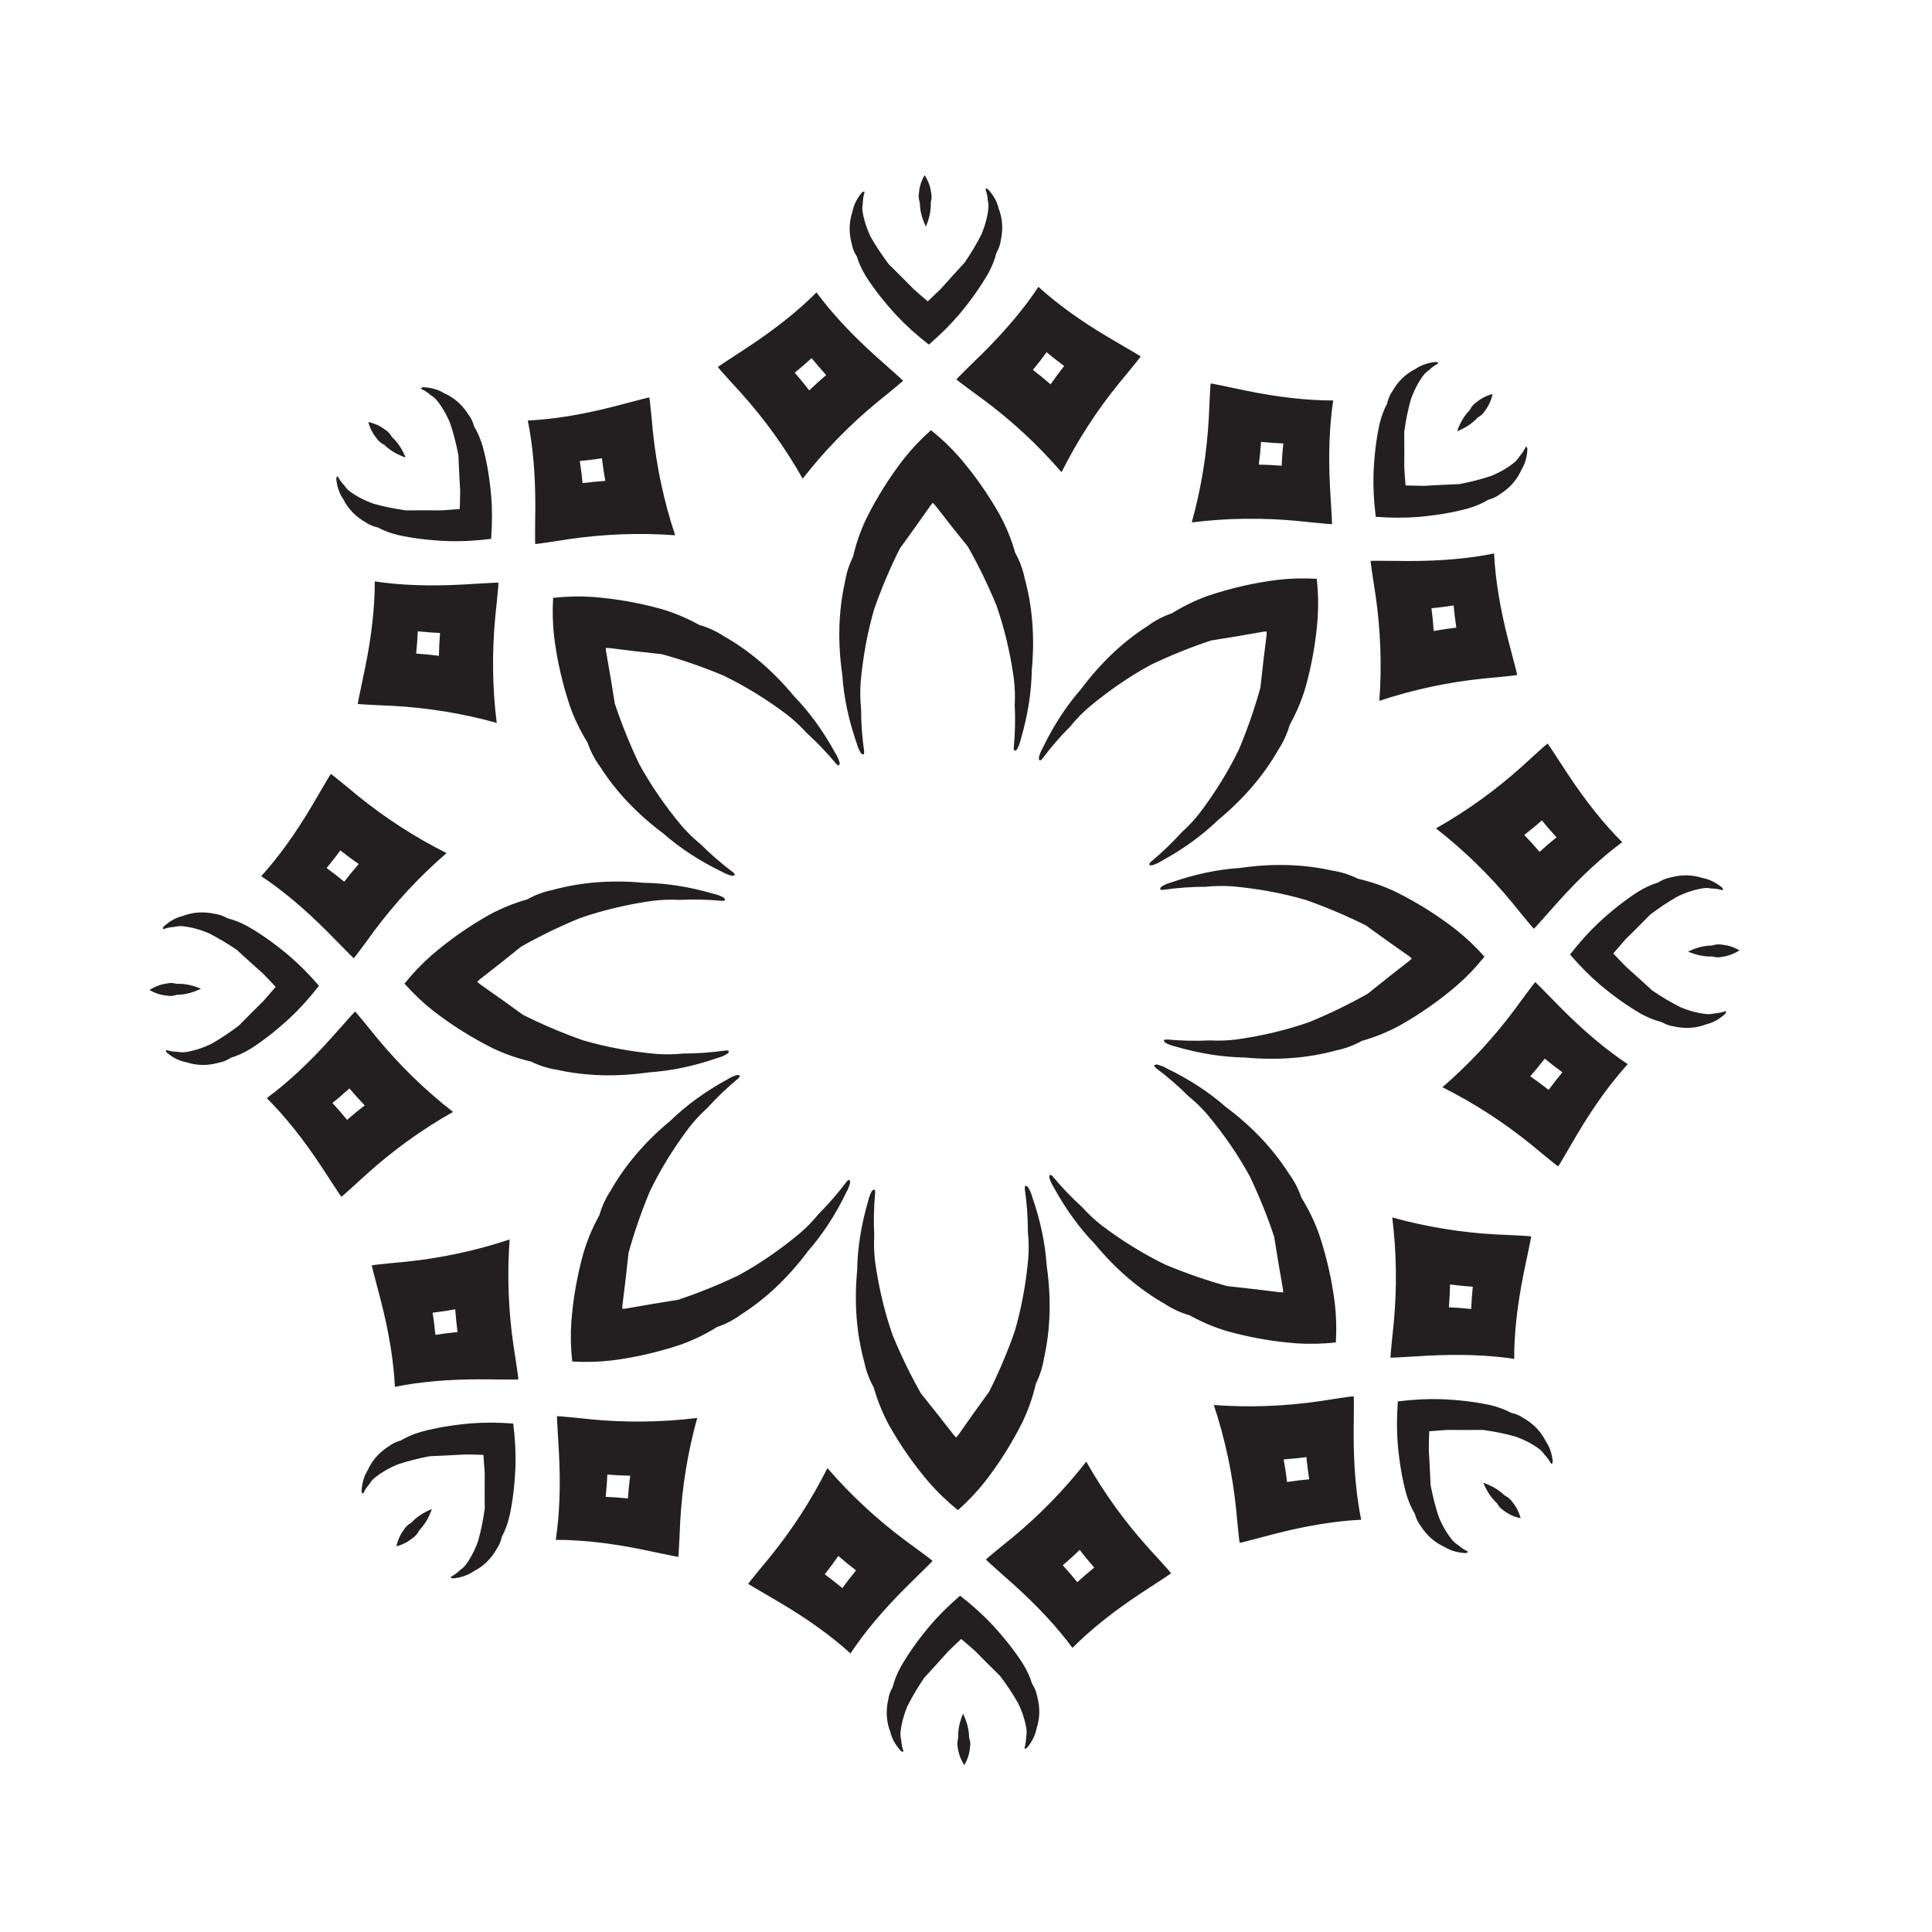 <?xml version="1.0" encoding="UTF-8"?>
<svg version="1.1" viewBox="0 0 800 800" xml:space="preserve" xmlns="http://www.w3.org/2000/svg"><defs><clipPath id="a"><path d="m0 600h600v-600h-600z"/></clipPath></defs><g transform="matrix(1.333 0 0 -1.333 0 800)"><g clip-path="url(#a)"><path d="m287.35 530.33c0.085-0.186 0.175-0.372 0.265-0.557 0.082 0.19 0.16 0.38 0.237 0.569 0.955 2.434 1.374 4.762 1.272 6.967 0.331 1.094 0.362 2.144 0.097 3.136-0.254 1.877-0.93 3.643-2.005 5.292-0.992-1.7-1.578-3.498-1.739-5.385-0.213-1.005-0.132-2.053 0.255-3.128 6e-3 -2.206 0.541-4.51 1.618-6.894m-35.231-41.419c1.399-1.741 2.906-3.496 4.52-5.265-1.812-1.538-3.568-3.124-5.263-4.759-1.435 1.866-2.938 3.695-4.503 5.483 1.857 1.512 3.605 3.025 5.246 4.541m-27.809-1.838c-0.434-0.312-0.88-0.624-1.334-0.933 0.319-0.367 0.63-0.735 0.931-1.11 2.012-2.257 4.089-4.551 6.238-6.881 7.272-8.103 13.717-16.985 19.2-26.689 6.852 8.789 14.535 16.626 22.923 23.569 2.468 1.989 4.86 3.95 7.182 5.886 0.354 0.326 0.716 0.645 1.085 0.96-0.404 0.373-0.8 0.747-1.182 1.122-2.453 2.214-4.888 4.385-7.31 6.513-7.613 6.839-13.735 13.461-18.412 19.807-5.562-5.588-12.592-11.235-21.131-16.877-2.71-1.75-5.437-3.536-8.19-5.367m100.8 3.66c1.715-1.43 3.537-2.856 5.467-4.271-1.476-1.864-2.885-3.764-4.224-5.703-1.776 1.55-3.608 3.048-5.494 4.491 1.522 1.849 2.938 3.675 4.251 5.483m-26.906-7.266c-0.364-0.392-0.739-0.785-1.125-1.178 0.385-0.297 0.763-0.599 1.132-0.906 2.415-1.816 4.902-3.656 7.469-5.52 8.723-6.514 16.787-13.958 24.07-22.394 4.99 9.965 10.984 19.159 17.843 27.616 2.03 2.435 3.99 4.828 5.887 7.183 0.282 0.387 0.574 0.773 0.873 1.156-0.469 0.285-0.929 0.574-1.377 0.865-2.841 1.688-5.655 3.337-8.45 4.949-8.809 5.21-16.111 10.499-21.945 15.803-4.356-6.573-10.14-13.492-17.4-20.704-2.316-2.246-4.636-4.536-6.977-6.87m-9.176-40.376c0.243 0.29 0.488 0.58 0.734 0.87 0.258-0.278 0.517-0.554 0.774-0.832 3.214-4.155 6.599-8.439 10.16-12.847 3.222-5.679 6.169-11.735 8.824-18.179 2.446-7.009 4.262-14.545 5.396-22.601 0.342-2.715 0.44-5.513 0.291-8.382 0.22-4.299 0.123-8.749-0.299-13.337 0.03-0.224 0.062-0.448 0.096-0.673 0.034-0.061 0.097-0.11 0.183-0.129 0.072-0.02 0.161-0.012 0.236 0.023 0.22 0.101 0.4 0.245 0.521 0.41 0.545 1.007 0.93 2.038 1.141 3.065 2.199 7.495 3.324 14.709 3.427 21.56 0.968 10.29 0.173 19.825-2.216 28.496-0.568 2.786-1.562 5.439-2.946 7.925-1.164 4.104-2.748 7.993-4.726 11.656-3.646 6.485-7.841 12.445-12.521 17.896-2.658 3.053-5.635 5.895-8.905 8.515-3.136-2.78-5.968-5.767-8.47-8.949-4.402-5.678-8.294-11.838-11.613-18.498-1.79-3.758-3.179-7.722-4.137-11.878-1.26-2.555-2.117-5.251-2.547-8.063-1.951-8.779-2.272-18.343-0.789-28.571 0.444-6.837 1.929-13.987 4.499-21.361 0.262-1.018 0.697-2.026 1.293-3.004 0.128-0.159 0.315-0.295 0.541-0.384 0.077-0.032 0.165-0.035 0.237-0.011 0.085 0.023 0.145 0.075 0.177 0.137 0.021 0.227 0.041 0.453 0.062 0.679-0.652 4.559-0.97 8.999-0.967 13.303-0.292 2.858-0.331 5.658-0.125 8.385 0.729 8.106 2.165 15.722 4.259 22.843 2.329 6.569 4.971 12.766 7.904 18.599 3.339 4.58 6.505 9.026 9.506 13.337m-22.857 77.368c0.599-2.001 1.533-4.051 2.806-6.135 2.529-3.971 5.735-8.068 9.63-12.273 2.778-2.968 6.092-5.958 9.927-8.948 3.678 3.176 6.84 6.331 9.465 9.434 3.682 4.392 6.677 8.647 9.005 12.737 1.17 2.145 1.999 4.239 2.496 6.267 0.734 1.275 1.18 2.528 1.335 3.739 0.823 3.613 0.598 7-0.618 10.11-0.456 1.963-1.431 3.802-2.889 5.494-0.146 0.232-0.381 0.445-0.688 0.64-0.065 0.03-0.16 0.048-0.273 0.052l-0.117-0.017-0.083-0.047c-6e-3 -0.058-0.014-0.115-0.022-0.171 0.387-1.091 0.617-2.223 0.684-3.39 0.202-0.774 0.276-1.576 0.212-2.399-0.257-2.591-0.965-5.298-2.135-8.113-1.415-2.841-3.149-5.778-5.207-8.801-2.454-2.661-4.927-5.391-7.417-8.191-1.316-1.287-2.678-2.588-4.084-3.899-1.473 1.239-2.896 2.47-4.275 3.691-2.627 2.671-5.233 5.273-7.817 7.809-2.207 2.918-4.085 5.762-5.641 8.53-1.309 2.754-2.152 5.422-2.537 7.997-0.103 0.819-0.072 1.623 0.092 2.406 9e-3 1.169 0.182 2.311 0.515 3.419-0.012 0.057-0.022 0.114-0.031 0.171l-0.088 0.042-0.117 0.011c-0.112-0.01-0.205-0.031-0.268-0.064-0.297-0.209-0.519-0.434-0.657-0.674-1.37-1.764-2.25-3.648-2.61-5.631-1.06-3.168-1.116-6.561-0.112-10.129 0.216-1.203 0.723-2.429 1.519-3.667m-60.591-123.52c6.294-1.737 12.66-3.937 19.093-6.615 6.688-3.227 13.299-7.272 19.798-12.168 2.16-1.677 4.21-3.585 6.134-5.719 3.194-2.885 6.273-6.1 9.218-9.643 0.179-0.137 0.362-0.272 0.543-0.408 0.069-0.018 0.146-9e-3 0.221 0.04 0.065 0.035 0.123 0.103 0.152 0.182 0.084 0.226 0.11 0.457 0.077 0.659-0.325 1.098-0.782 2.098-1.36 2.974-3.744 6.853-8.05 12.751-12.822 17.667-6.59 7.964-13.897 14.14-21.717 18.584-2.374 1.567-4.947 2.743-7.687 3.52-3.725 2.079-7.595 3.708-11.583 4.902-7.165 2.006-14.345 3.253-21.508 3.799-4.04 0.281-8.154 0.183-12.32-0.275-0.25-4.186-0.14-8.297 0.341-12.316 0.902-7.13 2.506-14.238 4.868-21.294 1.392-3.923 3.212-7.707 5.473-11.323 0.916-2.698 2.218-5.21 3.901-7.501 4.828-7.589 11.364-14.58 19.645-20.764 5.148-4.519 11.254-8.525 18.285-11.923 0.904-0.533 1.926-0.94 3.039-1.208 0.204-0.022 0.431 0.014 0.655 0.109 0.077 0.033 0.141 0.092 0.176 0.161 0.043 0.076 0.048 0.156 0.026 0.221-0.145 0.176-0.29 0.35-0.435 0.525-3.685 2.763-7.05 5.677-10.09 8.725-2.229 1.813-4.235 3.765-6.018 5.84-5.215 6.246-9.585 12.646-13.141 19.163-2.999 6.292-5.512 12.541-7.561 18.74-0.879 5.599-1.784 10.982-2.711 16.152-0.032 0.38-0.065 0.756-0.096 1.134 0.379-0.012 0.758-0.025 1.137-0.041 5.211-0.666 10.631-1.301 16.267-1.899m-24.612 53.126c-0.229 2.382-0.52 4.677-0.871 6.882 2.224 0.2 4.521 0.482 6.887 0.845 0.274-2.361 0.623-4.703 1.045-7.019-2.35-0.161-4.705-0.397-7.061-0.708m20.933 25.2c-0.073 0.474-0.14 0.952-0.198 1.435-0.534-0.13-1.064-0.252-1.587-0.364-3.202-0.814-6.359-1.638-9.473-2.473-9.913-2.547-18.818-3.97-26.693-4.344 1.569-7.729 2.372-16.71 2.337-26.944-0.049-3.224-0.073-6.486-0.075-9.79 0.019-0.535 0.032-1.079 0.036-1.628 0.482 0.062 0.963 0.115 1.441 0.158 2.994 0.425 6.053 0.882 9.185 1.378 10.774 1.563 21.741 2.001 32.855 1.186-3.517 10.575-5.78 21.313-6.91 32.143-0.286 3.158-0.592 6.237-0.918 9.243m-82.52-13.286c1.565-1.556 3.573-2.808 6.018-3.732 0.193-0.07 0.387-0.138 0.583-0.206-0.077 0.191-0.157 0.38-0.235 0.571-1.045 2.395-2.397 4.339-4.028 5.826-0.538 1.006-1.26 1.77-2.148 2.285-1.507 1.148-3.234 1.92-5.159 2.325 0.5-1.903 1.358-3.59 2.577-5.039 0.559-0.861 1.359-1.543 2.392-2.03m17.312-58.457c-0.193-2.368-0.311-4.733-0.354-7.088-2.335 0.306-4.691 0.538-7.062 0.693 0.244 2.382 0.41 4.689 0.499 6.92 2.22-0.239 4.527-0.416 6.917-0.525m-25.281-20.436c-0.087-0.529-0.182-1.064-0.285-1.604 0.486-0.034 0.967-0.076 1.444-0.126 3.018-0.175 6.109-0.327 9.276-0.455 10.872-0.588 21.711-2.313 32.448-5.296-1.37 11.06-1.478 22.034-0.456 32.874 0.339 3.151 0.643 6.23 0.917 9.241 0.02 0.481 0.05 0.963 0.087 1.447-0.549-0.022-1.092-0.038-1.628-0.044-3.301-0.168-6.557-0.354-9.774-0.562-10.22-0.548-19.23-0.194-27.026 0.985 0.019-7.884-0.959-16.848-3.006-26.876-0.68-3.152-1.344-6.345-1.997-9.584m-4.759 61.965c1.491-2.988 3.851-5.429 7.083-7.241 1.003-0.698 2.229-1.207 3.666-1.519 1.839-0.993 3.949-1.783 6.323-2.354 4.596-1.019 9.761-1.65 15.487-1.869 4.064-0.134 8.521 0.094 13.346 0.691 0.357 4.849 0.361 9.314 0.024 13.364-0.505 5.71-1.393 10.836-2.639 15.376-0.691 2.342-1.584 4.41-2.667 6.196-0.383 1.421-0.954 2.62-1.7 3.586-1.972 3.138-4.527 5.374-7.586 6.714-1.712 1.063-3.699 1.674-5.928 1.841-0.269 0.059-0.584 0.046-0.939-0.035-0.067-0.023-0.145-0.079-0.228-0.154l-0.072-0.096-0.025-0.092c0.035-0.045 0.07-0.091 0.105-0.136 1.045-0.499 2.006-1.136 2.879-1.915 0.693-0.403 1.31-0.919 1.848-1.546 1.65-2.013 3.064-4.429 4.228-7.245 1.007-3.012 1.856-6.313 2.54-9.906 0.147-3.616 0.328-7.295 0.547-11.036-0.019-1.842-0.063-3.724-0.131-5.646-1.917-0.163-3.794-0.301-5.632-0.413-3.747 0.031-7.429 0.029-11.05-4e-3 -3.623 0.502-6.962 1.187-10.021 2.042-2.871 1.02-5.355 2.313-7.447 3.86-0.653 0.507-1.198 1.097-1.637 1.767-0.821 0.834-1.505 1.763-2.054 2.782-0.048 0.032-0.095 0.065-0.141 0.098l-0.093-0.032-0.09-0.075c-0.073-0.087-0.124-0.167-0.144-0.235-0.063-0.358-0.06-0.674 0.012-0.94 0.277-2.215 0.987-4.171 2.136-5.828m1.16-192.77c-1.511 1.857-3.025 3.605-4.54 5.245 1.74 1.401 3.496 2.908 5.264 4.52 1.537-1.811 3.125-3.567 4.76-5.262-1.867-1.434-3.696-2.937-5.484-4.503m9.342 25.394c-1.989 2.469-3.951 4.861-5.887 7.183-0.325 0.353-0.644 0.715-0.961 1.085-0.372-0.404-0.746-0.799-1.12-1.182-2.214-2.453-4.385-4.887-6.513-7.31-6.84-7.615-13.462-13.735-19.808-18.412 5.589-5.562 11.236-12.592 16.879-21.13 1.748-2.711 3.535-5.437 5.365-8.19 0.312-0.435 0.624-0.879 0.932-1.334 0.368 0.317 0.737 0.63 1.111 0.932 2.258 2.011 4.551 4.087 6.881 6.236 8.103 7.273 16.986 13.717 26.69 19.199-8.79 6.852-16.627 14.535-23.569 22.923m-11.433 58.306c1.864-1.473 3.765-2.883 5.702-4.225-1.55-1.773-3.048-3.605-4.491-5.492-1.848 1.523-3.676 2.94-5.483 4.251 1.43 1.714 2.855 3.536 4.272 5.466m2.994-32.371c0.392-0.363 0.785-0.741 1.179-1.124 0.296 0.383 0.599 0.762 0.905 1.131 1.817 2.416 3.657 4.904 5.52 7.469 6.515 8.723 13.958 16.787 22.395 24.07-9.966 4.992-19.16 10.985-27.615 17.842-2.436 2.032-4.83 3.991-7.184 5.887-0.388 0.283-0.772 0.574-1.156 0.874-0.285-0.469-0.574-0.929-0.865-1.379-1.689-2.84-3.338-5.653-4.95-8.448-5.21-8.809-10.499-16.111-15.802-21.947 6.573-4.355 13.492-10.136 20.703-17.4 2.246-2.313 4.536-4.635 6.87-6.975m-56.418-30.829c1.763-1.371 3.647-2.251 5.631-2.611 3.167-1.06 6.562-1.116 10.129-0.11 1.202 0.213 2.43 0.72 3.667 1.517 2.002 0.599 4.051 1.533 6.135 2.806 3.968 2.528 8.067 5.735 12.271 9.631 2.97 2.777 5.96 6.092 8.949 9.924-3.176 3.681-6.33 6.841-9.434 9.467-4.392 3.68-8.646 6.677-12.736 9.007-2.146 1.168-4.239 1.996-6.268 2.494-1.276 0.734-2.527 1.179-3.739 1.334-3.612 0.824-7 0.599-10.111-0.617-1.962-0.458-3.8-1.431-5.492-2.889-0.233-0.148-0.447-0.38-0.641-0.688-0.03-0.066-0.047-0.159-0.051-0.271l0.017-0.118 0.046-0.083c0.058-7e-3 0.115-0.015 0.172-0.024 1.091 0.388 2.222 0.617 3.389 0.684 0.775 0.203 1.577 0.276 2.399 0.213 2.591-0.256 5.298-0.964 8.113-2.133 2.842-1.418 5.778-3.152 8.801-5.21 2.661-2.453 5.392-4.926 8.191-7.417 1.287-1.315 2.588-2.675 3.899-4.084-1.239-1.471-2.469-2.896-3.691-4.275-2.671-2.627-5.273-5.233-7.809-7.816-2.918-2.205-5.762-4.083-8.53-5.642-2.754-1.308-5.422-2.151-7.996-2.536-0.819-0.104-1.624-0.071-2.407 0.092-1.169 0.01-2.31 0.181-3.419 0.514-0.057-0.011-0.113-0.021-0.17-0.03l-0.043-0.087-0.011-0.119c0.01-0.111 0.032-0.203 0.065-0.268 0.209-0.295 0.434-0.518 0.674-0.655m9.555 19.977c0.187 0.086 0.372 0.174 0.558 0.263-0.19 0.083-0.38 0.162-0.57 0.24-2.433 0.954-4.762 1.374-6.967 1.271-1.093 0.33-2.144 0.362-3.135 0.098-1.877-0.256-3.644-0.931-5.293-2.005 1.7-0.992 3.499-1.579 5.386-1.739 1.004-0.215 2.052-0.133 3.126 0.253 2.208 7e-3 4.512 0.543 6.895 1.619m91.251-18.239c3.757-1.789 7.721-3.176 11.877-4.135 2.555-1.26 5.252-2.116 8.063-2.546 8.78-1.951 18.343-2.273 28.572-0.791 6.837 0.445 13.987 1.93 21.36 4.499 1.017 0.263 2.026 0.697 3.005 1.294 0.159 0.128 0.294 0.314 0.384 0.541 0.031 0.076 0.035 0.165 0.011 0.237-0.024 0.086-0.076 0.146-0.138 0.177-0.226 0.019-0.452 0.041-0.678 0.061-4.56-0.651-8.999-0.969-13.304-0.964-2.859-0.294-5.657-0.333-8.386-0.127-8.103 0.729-15.72 2.165-22.843 4.258-6.568 2.329-12.764 4.971-18.597 7.906-4.58 3.339-9.026 6.504-13.338 9.504-0.29 0.245-0.58 0.491-0.87 0.734 0.277 0.259 0.555 0.518 0.833 0.775 4.156 3.214 8.439 6.597 12.846 10.16 5.679 3.221 11.736 6.17 18.18 8.824 7.009 2.445 14.544 4.262 22.601 5.392 2.714 0.344 5.512 0.446 8.381 0.296 4.3 0.218 8.75 0.122 13.337-0.301 0.224 0.032 0.449 0.064 0.673 0.096 0.062 0.034 0.11 0.096 0.128 0.183 0.022 0.074 0.014 0.161-0.021 0.237-0.102 0.221-0.245 0.4-0.412 0.521-1.006 0.546-2.037 0.93-3.065 1.142-7.493 2.197-14.709 3.322-21.558 3.425-10.291 0.971-19.825 0.171-28.497-2.215-2.786-0.572-5.438-1.558-7.926-2.946-4.103-1.165-7.992-2.749-11.655-4.723-6.485-3.649-12.444-7.845-17.896-12.524-3.053-2.659-5.894-5.635-8.515-8.906 2.781-3.135 5.766-5.965 8.95-8.468 5.678-4.403 11.838-8.294 18.498-11.616m41.953-139.84c-2.382 0.243-4.689 0.411-6.92 0.499 0.24 2.22 0.417 4.527 0.525 6.918 2.369-0.194 4.733-0.313 7.088-0.355-0.306-2.337-0.537-4.69-0.693-7.062m-11.351 24.561c-3.152 0.342-6.231 0.645-9.242 0.916-0.48 0.022-0.962 0.051-1.446 0.089 0.022-0.549 0.037-1.091 0.043-1.627 0.169-3.302 0.355-6.558 0.563-9.773 0.548-10.224 0.194-19.233-0.986-27.028 7.884 0.02 16.848-0.96 26.876-3.006 3.152-0.68 6.345-1.344 9.586-1.998 0.527-0.087 1.063-0.18 1.602-0.283 0.035 0.485 0.077 0.966 0.127 1.443 0.174 3.019 0.326 6.111 0.454 9.277 0.588 10.871 2.313 21.708 5.297 32.447-11.06-1.368-22.035-1.479-32.874-0.457m46.475 32.564c7.589 4.831 14.578 11.363 20.762 19.645 4.52 5.149 8.527 11.254 11.924 18.285 0.533 0.905 0.94 1.928 1.209 3.04 0.023 0.201-0.014 0.43-0.11 0.655-0.032 0.076-0.092 0.14-0.161 0.174-0.076 0.043-0.155 0.051-0.222 0.026-0.175-0.142-0.348-0.291-0.522-0.434-2.764-3.684-5.679-7.051-8.726-10.091-1.814-2.225-3.765-4.236-5.84-6.016-6.246-5.217-12.647-9.588-19.163-13.142-6.292-2.998-12.541-5.511-18.741-7.561-5.599-0.879-10.981-1.784-16.153-2.712-0.377-0.032-0.754-0.066-1.133-0.094 0.012 0.378 0.026 0.757 0.04 1.137 0.667 5.21 1.302 10.632 1.9 16.267 1.738 6.291 3.937 12.66 6.616 19.094 3.226 6.686 7.271 13.298 12.167 19.795 1.677 2.161 3.585 4.211 5.719 6.135 2.886 3.194 6.101 6.274 9.643 9.217 0.135 0.181 0.273 0.362 0.408 0.544 0.019 0.069 0.01 0.147-0.039 0.222-0.036 0.065-0.104 0.123-0.182 0.151-0.227 0.084-0.457 0.111-0.659 0.077-1.098-0.326-2.098-0.782-2.975-1.361-6.853-3.744-12.752-8.05-17.668-12.821-7.962-6.59-14.139-13.897-18.582-21.718-1.567-2.372-2.742-4.945-3.522-7.685-2.077-3.726-3.707-7.595-4.901-11.582-2.006-7.166-3.252-14.346-3.798-21.51-0.281-4.038-0.185-8.154 0.275-12.318 4.185-0.251 8.296-0.143 12.316 0.337 7.129 0.904 14.237 2.508 21.294 4.869 3.922 1.392 7.706 3.212 11.323 5.476 2.697 0.913 5.21 2.215 7.501 3.899m-70.065-47.19c0.135 4.065-0.094 8.522-0.692 13.346-4.848 0.357-9.312 0.361-13.363 0.022-5.709-0.504-10.836-1.393-15.375-2.636-2.343-0.693-4.411-1.585-6.197-2.669-1.42-0.381-2.62-0.954-3.586-1.7-3.138-1.97-5.373-4.525-6.714-7.585-1.063-1.713-1.674-3.7-1.841-5.927-0.059-0.268-0.046-0.586 0.034-0.94 0.025-0.067 0.08-0.144 0.157-0.227l0.095-0.071 0.092-0.028c0.044 0.036 0.09 0.069 0.136 0.107 0.497 1.043 1.136 2.005 1.913 2.88 0.405 0.691 0.92 1.307 1.547 1.845 2.013 1.652 4.428 3.066 7.245 4.229 3.012 1.007 6.314 1.855 9.907 2.541 3.616 0.145 7.295 0.327 11.036 0.547 1.842-0.02 3.723-0.063 5.645-0.132 0.164-1.917 0.302-3.792 0.414-5.631-0.031-3.748-0.03-7.432 4e-3 -11.05-0.503-3.624-1.187-6.963-2.042-10.02-1.022-2.873-2.313-5.356-3.861-7.449-0.506-0.652-1.097-1.198-1.768-1.636-0.832-0.824-1.761-1.505-2.78-2.056-0.034-0.046-0.065-0.095-0.099-0.142l0.032-0.091 0.075-0.09c0.087-0.074 0.167-0.124 0.236-0.144 0.358-0.062 0.674-0.061 0.94 0.011 2.216 0.279 4.171 0.989 5.827 2.137 2.989 1.49 5.429 3.853 7.241 7.083 0.699 1.003 1.208 2.23 1.52 3.668 0.992 1.837 1.781 3.947 2.354 6.321 1.017 4.595 1.649 9.762 1.868 15.487m-32.369-17.492c-1.006-0.539-1.771-1.259-2.287-2.149-1.146-1.507-1.918-3.235-2.323-5.161 1.903 0.502 3.59 1.359 5.038 2.58 0.862 0.556 1.543 1.356 2.031 2.39 1.556 1.566 2.808 3.573 3.731 6.02 0.071 0.192 0.139 0.385 0.207 0.582-0.193-0.077-0.383-0.156-0.572-0.235-2.395-1.047-4.34-2.396-5.825-4.027m13.664 66.308c0.16-2.35 0.398-4.704 0.709-7.061-2.383-0.229-4.677-0.519-6.883-0.869-0.2 2.223-0.481 4.519-0.844 6.884 2.36 0.278 4.701 0.625 7.018 1.046m-18.745-24.079c7.728 1.568 16.709 2.372 26.944 2.336 3.223-0.047 6.484-0.069 9.789-0.074 0.536 0.02 1.079 0.031 1.628 0.037-0.061 0.483-0.114 0.963-0.159 1.44-0.424 2.995-0.881 6.053-1.377 9.185-1.562 10.776-2.001 21.741-1.185 32.855-10.576-3.517-21.315-5.781-32.144-6.909-3.157-0.286-6.236-0.593-9.242-0.915-0.474-0.077-0.952-0.144-1.436-0.204 0.131-0.53 0.252-1.06 0.364-1.584 0.814-3.203 1.637-6.359 2.474-9.473 2.546-9.913 3.969-18.817 4.344-26.694m145.81 7.701c0.571-2.789 1.56-5.438 2.946-7.927 1.165-4.104 2.749-7.993 4.725-11.655 3.648-6.489 7.844-12.446 12.524-17.896 2.657-3.056 5.633-5.895 8.905-8.517 3.136 2.784 5.964 5.766 8.469 8.951 4.401 5.676 8.295 11.84 11.614 18.499 1.788 3.757 3.175 7.719 4.135 11.876 1.26 2.553 2.116 5.253 2.547 8.063 1.951 8.778 2.271 18.342 0.791 28.57-0.445 6.837-1.931 13.988-4.499 21.361-0.263 1.018-0.699 2.027-1.294 3.006-0.129 0.161-0.316 0.295-0.54 0.384-0.078 0.034-0.166 0.036-0.239 9e-3 -0.086-0.023-0.146-0.075-0.175-0.136-0.022-0.225-0.041-0.451-0.062-0.676 0.651-4.563 0.969-9.001 0.965-13.307 0.293-2.858 0.331-5.657 0.126-8.386-0.729-8.101-2.165-15.718-4.26-22.842-2.328-6.569-4.969-12.763-7.903-18.596-3.34-4.58-6.505-9.026-9.506-13.338-0.245-0.291-0.49-0.58-0.732-0.87-0.261 0.276-0.518 0.553-0.779 0.832-3.212 4.156-6.594 8.438-10.157 12.846-3.222 5.679-6.17 11.736-8.824 18.179-2.446 7.011-4.263 14.545-5.394 22.603-0.343 2.712-0.444 5.511-0.294 8.38-0.219 4.299-0.123 8.75 0.3 13.338-0.033 0.223-0.063 0.447-0.096 0.672-0.034 0.062-0.096 0.111-0.183 0.129-0.074 0.02-0.161 0.012-0.236-0.023-0.221-0.1-0.401-0.244-0.521-0.41-0.547-1.007-0.931-2.037-1.143-3.066-2.197-7.491-3.323-14.709-3.425-21.56-0.971-10.288-0.171-19.823 2.215-28.493m-6.813-70.202c-1.714 1.431-3.536 2.857-5.467 4.272 1.475 1.866 2.884 3.768 4.225 5.702 1.774-1.548 3.607-3.045 5.494-4.491-1.523-1.846-2.941-3.674-4.252-5.483m26.905 7.269c0.364 0.393 0.74 0.784 1.125 1.174-0.385 0.3-0.763 0.602-1.131 0.908-2.417 1.818-4.904 3.656-7.469 5.521-8.724 6.514-16.788 13.96-24.071 22.394-4.992-9.965-10.985-19.159-17.842-27.614-2.031-2.436-3.991-4.829-5.887-7.184-0.283-0.387-0.573-0.773-0.874-1.156 0.469-0.286 0.93-0.574 1.378-0.865 2.842-1.688 5.655-3.339 8.449-4.949 8.81-5.211 16.111-10.5 21.947-15.801 4.354 6.571 10.136 13.489 17.401 20.701 2.313 2.246 4.634 4.536 6.974 6.871m10.853-46.863c-0.086 0.185-0.175 0.371-0.263 0.559-0.084-0.191-0.163-0.383-0.241-0.573-0.954-2.433-1.373-4.763-1.27-6.967-0.331-1.092-0.361-2.142-0.098-3.135 0.255-1.875 0.929-3.644 2.005-5.291 0.991 1.7 1.579 3.499 1.738 5.384 0.216 1.004 0.133 2.052-0.253 3.127-7e-3 2.208-0.542 4.513-1.618 6.896m21.179 9.869c-0.596 2.002-1.533 4.052-2.804 6.137-2.53 3.968-5.738 8.069-9.631 12.271-2.778 2.97-6.092 5.96-9.925 8.949-3.681-3.177-6.841-6.33-9.467-9.432-3.68-4.394-6.677-8.648-9.006-12.74-1.167-2.143-1.998-4.237-2.496-6.267-0.733-1.275-1.178-2.526-1.333-3.739-0.825-3.612-0.599-7 0.617-10.109 0.459-1.964 1.431-3.801 2.889-5.495 0.148-0.231 0.381-0.446 0.689-0.64 0.064-0.03 0.159-0.045 0.27-0.05l0.118 0.016 0.083 0.049c7e-3 0.055 0.016 0.113 0.024 0.172-0.388 1.088-0.617 2.219-0.683 3.387-0.203 0.775-0.277 1.576-0.214 2.399 0.257 2.591 0.965 5.297 2.134 8.115 1.418 2.839 3.151 5.774 5.209 8.798 2.453 2.663 4.926 5.392 7.417 8.191 1.316 1.291 2.676 2.589 4.084 3.9 1.474-1.239 2.897-2.47 4.274-3.689 2.627-2.674 5.234-5.276 7.819-7.812 2.203-2.917 4.081-5.761 5.64-8.53 1.308-2.751 2.153-5.42 2.537-7.995 0.103-0.819 0.07-1.624-0.092-2.409-0.011-1.168-0.183-2.309-0.515-3.419 0.011-0.054 0.021-0.112 0.031-0.167l0.086-0.044 0.119-9e-3c0.11 0.01 0.206 0.03 0.268 0.062 0.297 0.208 0.518 0.437 0.654 0.675 1.372 1.763 2.253 3.648 2.614 5.63 1.058 3.168 1.114 6.561 0.109 10.129-0.214 1.202-0.72 2.431-1.519 3.666m14.05 31.552c-1.398 1.739-2.906 3.494-4.517 5.26 1.811 1.537 3.567 3.127 5.262 4.763 1.436-1.868 2.938-3.696 4.503-5.486-1.855-1.509-3.604-3.023-5.248-4.537m27.81 1.835c0.434 0.311 0.879 0.625 1.334 0.93-0.319 0.371-0.63 0.74-0.933 1.113-2.011 2.255-4.087 4.551-6.235 6.88-7.275 8.103-13.718 16.988-19.199 26.691-6.853-8.79-14.536-16.627-22.924-23.569-2.47-1.988-4.861-3.953-7.184-5.888-0.353-0.322-0.716-0.645-1.084-0.962 0.405-0.371 0.799-0.744 1.182-1.117 2.453-2.214 4.887-4.385 7.309-6.514 7.615-6.841 13.736-13.462 18.414-19.808 5.562 5.588 12.59 11.235 21.129 16.878 2.711 1.748 5.438 3.538 8.191 5.366m87.619 83.552c0.193 2.37 0.312 4.733 0.354 7.086 2.337-0.302 4.691-0.533 7.063-0.69-0.243-2.384-0.411-4.691-0.499-6.921-2.221 0.241-4.527 0.418-6.918 0.525m25.282 20.437c0.086 0.528 0.181 1.065 0.283 1.601-0.485 0.036-0.965 0.078-1.443 0.129-3.018 0.172-6.11 0.327-9.276 0.456-10.871 0.585-21.708 2.311-32.448 5.295 1.369-11.059 1.48-22.036 0.457-32.875-0.339-3.153-0.644-6.231-0.916-9.241-0.021-0.479-0.051-0.963-0.088-1.446 0.548 0.023 1.09 0.036 1.627 0.043 3.301 0.17 6.557 0.355 9.773 0.563 10.224 0.549 19.23 0.195 27.027-0.986-0.019 7.883 0.96 16.849 3.006 26.875 0.681 3.152 1.345 6.346 1.998 9.586m-7.969-78.894c-1.566 1.557-3.573 2.809-6.019 3.732-0.192 0.069-0.386 0.14-0.582 0.207 0.077-0.194 0.155-0.384 0.234-0.572 1.045-2.397 2.397-4.339 4.028-5.825 0.539-1.007 1.258-1.772 2.148-2.287 1.508-1.145 3.234-1.918 5.16-2.323-0.503 1.904-1.357 3.591-2.579 5.038-0.557 0.86-1.355 1.542-2.39 2.03m-127.25 78.071c6.59-7.962 13.896-14.139 21.717-18.583 2.372-1.567 4.946-2.742 7.686-3.522 3.725-2.077 7.595-3.708 11.582-4.901 7.166-2.006 14.346-3.253 21.51-3.799 4.038-0.28 8.152-0.183 12.317 0.275 0.252 4.184 0.144 8.298-0.338 12.319-0.902 7.127-2.507 14.235-4.867 21.291-1.394 3.923-3.213 7.706-5.477 11.323-0.913 2.697-2.214 5.211-3.898 7.503-4.831 7.588-11.363 14.577-19.646 20.761-5.149 4.519-11.253 8.527-18.285 11.923-0.904 0.535-1.927 0.94-3.041 1.211-0.2 0.022-0.428-0.016-0.653-0.111-0.076-0.031-0.141-0.094-0.175-0.16-0.045-0.078-0.051-0.157-0.025-0.223 0.141-0.175 0.289-0.347 0.433-0.521 3.685-2.765 7.051-5.68 10.091-8.726 2.226-1.815 4.236-3.765 6.017-5.842 5.217-6.245 9.585-12.646 13.141-19.163 2.998-6.292 5.511-12.542 7.562-18.739 0.879-5.601 1.783-10.98 2.712-16.152 0.031-0.38 0.064-0.757 0.094-1.133-0.378 0.011-0.757 0.023-1.137 0.038-5.21 0.669-10.632 1.303-16.268 1.9-6.291 1.74-12.657 3.936-19.093 6.616-6.687 3.224-13.299 7.271-19.795 12.169-2.161 1.674-4.211 3.582-6.134 5.718-3.195 2.883-6.276 6.1-9.217 9.641-0.184 0.136-0.363 0.273-0.546 0.409-0.067 0.021-0.147 9e-3 -0.223-0.038-0.064-0.038-0.121-0.105-0.149-0.183-0.085-0.229-0.11-0.457-0.078-0.659 0.326-1.099 0.782-2.098 1.36-2.975 3.745-6.852 8.049-12.752 12.823-17.667m65.667-66.158c0.228-2.38 0.518-4.676 0.869-6.881-2.223-0.202-4.52-0.482-6.885-0.845-0.277 2.36-0.624 4.702-1.045 7.019 2.351 0.16 4.703 0.397 7.061 0.707m-20.937-25.197c0.076-0.475 0.143-0.953 0.202-1.436 0.531 0.128 1.062 0.252 1.585 0.362 3.203 0.815 6.36 1.639 9.474 2.474 9.913 2.545 18.816 3.968 26.692 4.345-1.568 7.727-2.37 16.709-2.335 26.943 0.047 3.224 0.07 6.485 0.073 9.792-0.019 0.533-0.03 1.077-0.036 1.628-0.482-0.061-0.963-0.117-1.44-0.162-2.994-0.422-6.054-0.881-9.185-1.378-10.775-1.56-21.741-2-32.854-1.184 3.516-10.574 5.78-21.315 6.909-32.145 0.285-3.155 0.593-6.232 0.915-9.239m95.249 30.213c-1.488 2.989-3.851 5.428-7.082 7.241-1.003 0.697-2.229 1.209-3.667 1.52-1.839 0.991-3.947 1.781-6.321 2.353-4.596 1.017-9.762 1.649-15.488 1.867-4.064 0.137-8.521-0.092-13.345-0.69-0.359-4.848-0.362-9.311-0.023-13.365 0.504-5.708 1.394-10.835 2.637-15.375 0.69-2.342 1.585-4.409 2.669-6.197 0.38-1.417 0.953-2.62 1.698-3.585 1.972-3.137 4.527-5.373 7.586-6.711 1.714-1.067 3.7-1.677 5.928-1.843 0.267-0.061 0.586-0.048 0.939 0.034 0.068 0.025 0.145 0.078 0.228 0.155l0.07 0.095 0.028 0.094c-0.036 0.045-0.069 0.09-0.106 0.137-1.044 0.496-2.006 1.132-2.881 1.91-0.69 0.407-1.306 0.922-1.845 1.547-1.652 2.013-3.066 4.427-4.229 7.246-1.007 3.011-1.856 6.313-2.54 9.906-0.147 3.619-0.327 7.297-0.547 11.037 0.022 1.842 0.062 3.723 0.132 5.645 1.917 0.164 3.792 0.301 5.631 0.413 3.747-0.03 7.428-0.029 11.05 5e-3 3.624-0.502 6.962-1.188 10.019-2.042 2.873-1.023 5.356-2.313 7.449-3.862 0.653-0.504 1.199-1.097 1.637-1.767 0.82-0.831 1.505-1.76 2.056-2.781 0.046-0.032 0.093-0.063 0.141-0.097l0.091 0.031 0.091 0.075c0.071 0.086 0.123 0.17 0.143 0.236 0.063 0.358 0.06 0.674-0.01 0.94-0.28 2.216-0.99 4.172-2.139 5.828m36.014 130.14c1.274-0.733 2.525-1.178 3.739-1.334 3.609-0.825 7-0.598 10.108 0.618 1.964 0.459 3.8 1.431 5.495 2.889 0.232 0.149 0.447 0.382 0.64 0.689 0.029 0.063 0.045 0.159 0.051 0.27l-0.017 0.118-0.049 0.084c-0.054 8e-3 -0.113 0.014-0.171 0.023-1.089-0.388-2.219-0.617-3.387-0.685-0.775-0.203-1.576-0.273-2.4-0.212-2.59 0.257-5.299 0.964-8.115 2.134-2.84 1.418-5.773 3.15-8.798 5.208-2.663 2.454-5.391 4.928-8.19 7.417-1.291 1.316-2.59 2.679-3.901 4.085 1.24 1.471 2.47 2.896 3.69 4.275 2.673 2.627 5.275 5.233 7.812 7.817 2.917 2.207 5.76 4.084 8.528 5.64 2.753 1.31 5.422 2.152 7.997 2.538 0.818 0.102 1.622 0.071 2.408-0.092 1.168-0.01 2.31-0.182 3.419-0.515 0.056 0.011 0.112 0.021 0.167 0.03l0.044 0.088 0.01 0.117c-0.01 0.113-0.03 0.206-0.063 0.267-0.208 0.299-0.436 0.52-0.675 0.658-1.762 1.37-3.648 2.251-5.629 2.61-3.169 1.06-6.565 1.116-10.129 0.112-1.203-0.215-2.432-0.723-3.667-1.518-2.002-0.599-4.051-1.533-6.137-2.806-3.968-2.531-8.068-5.735-12.271-9.631-2.969-2.776-5.959-6.092-8.949-9.926 3.178-3.68 6.329-6.84 9.433-9.466 4.393-3.68 8.647-6.677 12.738-9.006 2.145-1.167 4.237-1.998 6.269-2.496m-63.532 11.399c3.056 2.657 5.896 5.636 8.517 8.905-2.783 3.136-5.766 5.968-8.95 8.469-5.677 4.402-11.84 8.294-18.499 11.614-3.757 1.789-7.72 3.179-11.876 4.136-2.554 1.26-5.253 2.116-8.064 2.546-8.779 1.953-18.341 2.273-28.571 0.79-6.836-0.443-13.986-1.928-21.359-4.499-1.019-0.262-2.028-0.697-3.006-1.293-0.161-0.126-0.295-0.314-0.385-0.541-0.033-0.078-0.035-0.164-9e-3 -0.237 0.024-0.085 0.076-0.144 0.136-0.176 0.226-0.022 0.451-0.041 0.677-0.062 4.562 0.652 9.001 0.97 13.306 0.966 2.859 0.292 5.658 0.331 8.386 0.125 8.102-0.729 15.719-2.165 22.843-4.259 6.567-2.33 12.763-4.971 18.596-7.905 4.58-3.337 9.026-6.502 13.338-9.505 0.291-0.243 0.58-0.488 0.87-0.733-0.277-0.257-0.553-0.518-0.832-0.776-4.157-3.212-8.439-6.596-12.846-10.159-5.68-3.221-11.736-6.168-18.18-8.823-7.01-2.447-14.545-4.263-22.602-5.394-2.712-0.344-5.511-0.444-8.38-0.294-4.301-0.219-8.751-0.123-13.338 0.299-0.224-0.031-0.447-0.061-0.673-0.095-0.061-0.035-0.11-0.097-0.129-0.183-0.019-0.072-0.012-0.161 0.024-0.236 0.099-0.221 0.244-0.401 0.41-0.521 1.007-0.547 2.037-0.93 3.064-1.142 7.492-2.198 14.71-3.326 21.562-3.427 10.288-0.969 19.821-0.171 28.493 2.217 2.789 0.569 5.437 1.559 7.927 2.945 4.103 1.165 7.991 2.75 11.655 4.726 6.488 3.647 12.445 7.841 17.895 12.522m22.749-28.251c1.549 1.775 3.046 3.608 4.493 5.495 1.843-1.522 3.674-2.94 5.482-4.251-1.432-1.715-2.856-3.537-4.271-5.467-1.867 1.474-3.769 2.884-5.704 4.223m8.664-28c0.286 0.469 0.574 0.93 0.865 1.378 1.687 2.841 3.339 5.655 4.949 8.449 5.211 8.81 10.499 16.112 15.801 21.946-6.57 4.355-13.489 10.138-20.701 17.401-2.246 2.312-4.536 4.636-6.871 6.974-0.393 0.365-0.785 0.741-1.174 1.126-0.3-0.384-0.603-0.762-0.908-1.132-1.819-2.416-3.657-4.903-5.521-7.469-6.516-8.723-13.96-16.787-22.395-24.069 9.965-4.993 19.16-10.985 27.615-17.844 2.435-2.028 4.829-3.989 7.183-5.887 0.388-0.282 0.773-0.573 1.157-0.873m50.928 68.876c-1.004 0.213-2.051 0.129-3.127-0.257-2.208-6e-3 -4.512-0.541-6.897-1.617-0.184-0.087-0.37-0.175-0.558-0.266 0.191-0.08 0.383-0.159 0.573-0.236 2.433-0.956 4.763-1.376 6.965-1.272 1.094-0.331 2.145-0.363 3.135-0.098 1.876 0.255 3.647 0.931 5.293 2.006-1.698 0.991-3.498 1.578-5.384 1.74m-55.98 38.603c1.508-1.858 3.022-3.606 4.537-5.246-1.739-1.399-3.494-2.906-5.261-4.522-1.539 1.813-3.127 3.569-4.763 5.264 1.869 1.436 3.697 2.937 5.487 4.504m-9.344-25.394c1.988-2.47 3.952-4.862 5.889-7.184 0.322-0.353 0.644-0.715 0.962-1.085 0.371 0.404 0.744 0.799 1.117 1.183 2.214 2.452 4.385 4.888 6.512 7.31 6.842 7.612 13.463 13.734 19.809 18.412-5.588 5.561-11.234 12.592-16.879 21.13-1.747 2.709-3.537 5.438-5.364 8.191-0.312 0.433-0.625 0.879-0.931 1.334-0.371-0.32-0.74-0.63-1.112-0.932-2.256-2.012-4.552-4.088-6.883-6.238-8.1-7.271-16.985-13.716-26.688-19.199 8.79-6.854 16.627-14.536 23.568-22.922m-24.256 84.239c-0.159 2.351-0.396 4.706-0.708 7.062 2.382 0.228 4.678 0.52 6.883 0.869 0.201-2.222 0.48-4.519 0.845-6.885-2.361-0.275-4.702-0.623-7.02-1.046m18.745 24.079c-7.726-1.568-16.709-2.372-26.943-2.337-3.224 0.048-6.484 0.073-9.791 0.077-0.533-0.02-1.077-0.033-1.628-0.037 0.061-0.482 0.116-0.963 0.161-1.441 0.423-2.994 0.881-6.053 1.378-9.185 1.561-10.774 1.998-21.741 1.183-32.855 10.576 3.516 21.316 5.78 32.143 6.909 3.158 0.286 6.236 0.593 9.242 0.919 0.476 0.072 0.954 0.14 1.437 0.197-0.129 0.534-0.252 1.065-0.362 1.588-0.817 3.201-1.639 6.359-2.475 9.473-2.545 9.913-3.968 18.817-4.345 26.692m-5.081 42.232c1.005 0.538 1.773 1.259 2.287 2.147 1.146 1.507 1.916 3.235 2.324 5.159-1.905-0.5-3.591-1.357-5.038-2.576-0.862-0.56-1.544-1.36-2.032-2.393-1.555-1.565-2.807-3.574-3.73-6.017-0.07-0.194-0.141-0.388-0.207-0.585 0.193 0.078 0.384 0.158 0.571 0.237 2.398 1.045 4.34 2.396 5.825 4.028m-67.31-7.559c2.384-0.243 4.69-0.41 6.921-0.499-0.242-2.22-0.418-4.526-0.526-6.918-2.369 0.195-4.732 0.312-7.087 0.355 0.304 2.334 0.535 4.692 0.692 7.062m11.351-24.563c3.155-0.337 6.233-0.642 9.242-0.916 0.48-0.02 0.962-0.05 1.447-0.087-0.024 0.548-0.036 1.093-0.043 1.627-0.17 3.301-0.356 6.558-0.564 9.776-0.549 10.218-0.194 19.23 0.986 27.025-7.883-0.019-16.848 0.96-26.874 3.006-3.153 0.68-6.346 1.345-9.586 1.999-0.53 0.085-1.066 0.18-1.602 0.282-0.038-0.485-0.078-0.965-0.129-1.443-0.172-3.018-0.327-6.108-0.456-9.276-0.585-10.872-2.309-21.711-5.295-32.448 11.06 1.37 22.036 1.478 32.874 0.455m-46.476-32.562c-7.587-4.828-14.576-11.364-20.761-19.644-4.519-5.148-8.525-11.255-11.923-18.286-0.534-0.904-0.938-1.927-1.211-3.039-0.021-0.203 0.015-0.43 0.112-0.654 0.031-0.078 0.093-0.141 0.161-0.176 0.077-0.042 0.155-0.048 0.221-0.027 0.174 0.145 0.347 0.29 0.522 0.435 2.765 3.686 5.679 7.049 8.727 10.092 1.813 2.227 3.764 4.234 5.838 6.017 6.246 5.215 12.649 9.585 19.165 13.141 6.292 2.998 12.542 5.511 18.74 7.561 5.6 0.878 10.98 1.783 16.152 2.71 0.38 0.033 0.757 0.066 1.133 0.097-0.011-0.379-0.024-0.759-0.038-1.137-0.669-5.211-1.303-10.631-1.901-16.267-1.739-6.294-3.935-12.661-6.615-19.093-3.225-6.688-7.271-13.299-12.17-19.799-1.675-2.16-3.582-4.21-5.718-6.133-2.883-3.195-6.099-6.274-9.641-9.218-0.137-0.181-0.273-0.363-0.409-0.544-0.02-0.068-8e-3 -0.146 0.039-0.22 0.038-0.067 0.104-0.124 0.182-0.152 0.228-0.086 0.456-0.109 0.659-0.077 1.1 0.325 2.099 0.782 2.976 1.36 6.852 3.743 12.753 8.05 17.667 12.822 7.962 6.589 14.139 13.896 18.583 21.716 1.566 2.374 2.741 4.948 3.521 7.687 2.078 3.724 3.708 7.595 4.902 11.583 2.006 7.164 3.253 14.346 3.799 21.509 0.28 4.039 0.182 8.153-0.276 12.319-4.184 0.25-8.298 0.141-12.318-0.341-7.127-0.901-14.235-2.505-21.292-4.868-3.922-1.392-7.706-3.212-11.323-5.472-2.697-0.917-5.21-2.218-7.503-3.902m70.067 47.19c-0.137-4.064 0.093-8.522 0.691-13.346 4.847-0.355 9.31-0.361 13.364-0.024 5.709 0.505 10.836 1.393 15.376 2.64 2.342 0.691 4.409 1.584 6.196 2.667 1.418 0.383 2.62 0.953 3.586 1.699 3.137 1.973 5.372 4.528 6.711 7.587 1.064 1.711 1.677 3.699 1.843 5.928 0.059 0.268 0.048 0.584-0.034 0.939-0.026 0.066-0.079 0.146-0.156 0.229l-0.094 0.07-0.094 0.025c-0.045-0.035-0.09-0.072-0.138-0.105-0.495-1.044-1.132-2.006-1.909-2.879-0.406-0.692-0.922-1.31-1.548-1.848-2.013-1.65-4.427-3.063-7.245-4.227-3.012-1.008-6.314-1.857-9.909-2.541-3.616-0.146-7.294-0.328-11.034-0.547-1.842 0.02-3.723 0.064-5.645 0.13-0.167 1.918-0.302 3.797-0.413 5.634 0.029 3.747 0.028 7.429-6e-3 11.051 0.502 3.622 1.188 6.959 2.042 10.018 1.024 2.873 2.314 5.357 3.86 7.449 0.506 0.653 1.099 1.198 1.769 1.636 0.832 0.822 1.761 1.506 2.779 2.054 0.034 0.048 0.066 0.095 0.1 0.142l-0.031 0.092-0.076 0.09c-0.087 0.074-0.169 0.124-0.236 0.144-0.357 0.064-0.674 0.061-0.939-0.011-2.217-0.278-4.172-0.988-5.828-2.136-2.99-1.491-5.428-3.852-7.242-7.083-0.698-1.003-1.209-2.229-1.519-3.667-0.991-1.838-1.781-3.949-2.354-6.322-1.017-4.597-1.648-9.762-1.867-15.488" fill="#231f20"/></g></g></svg>

